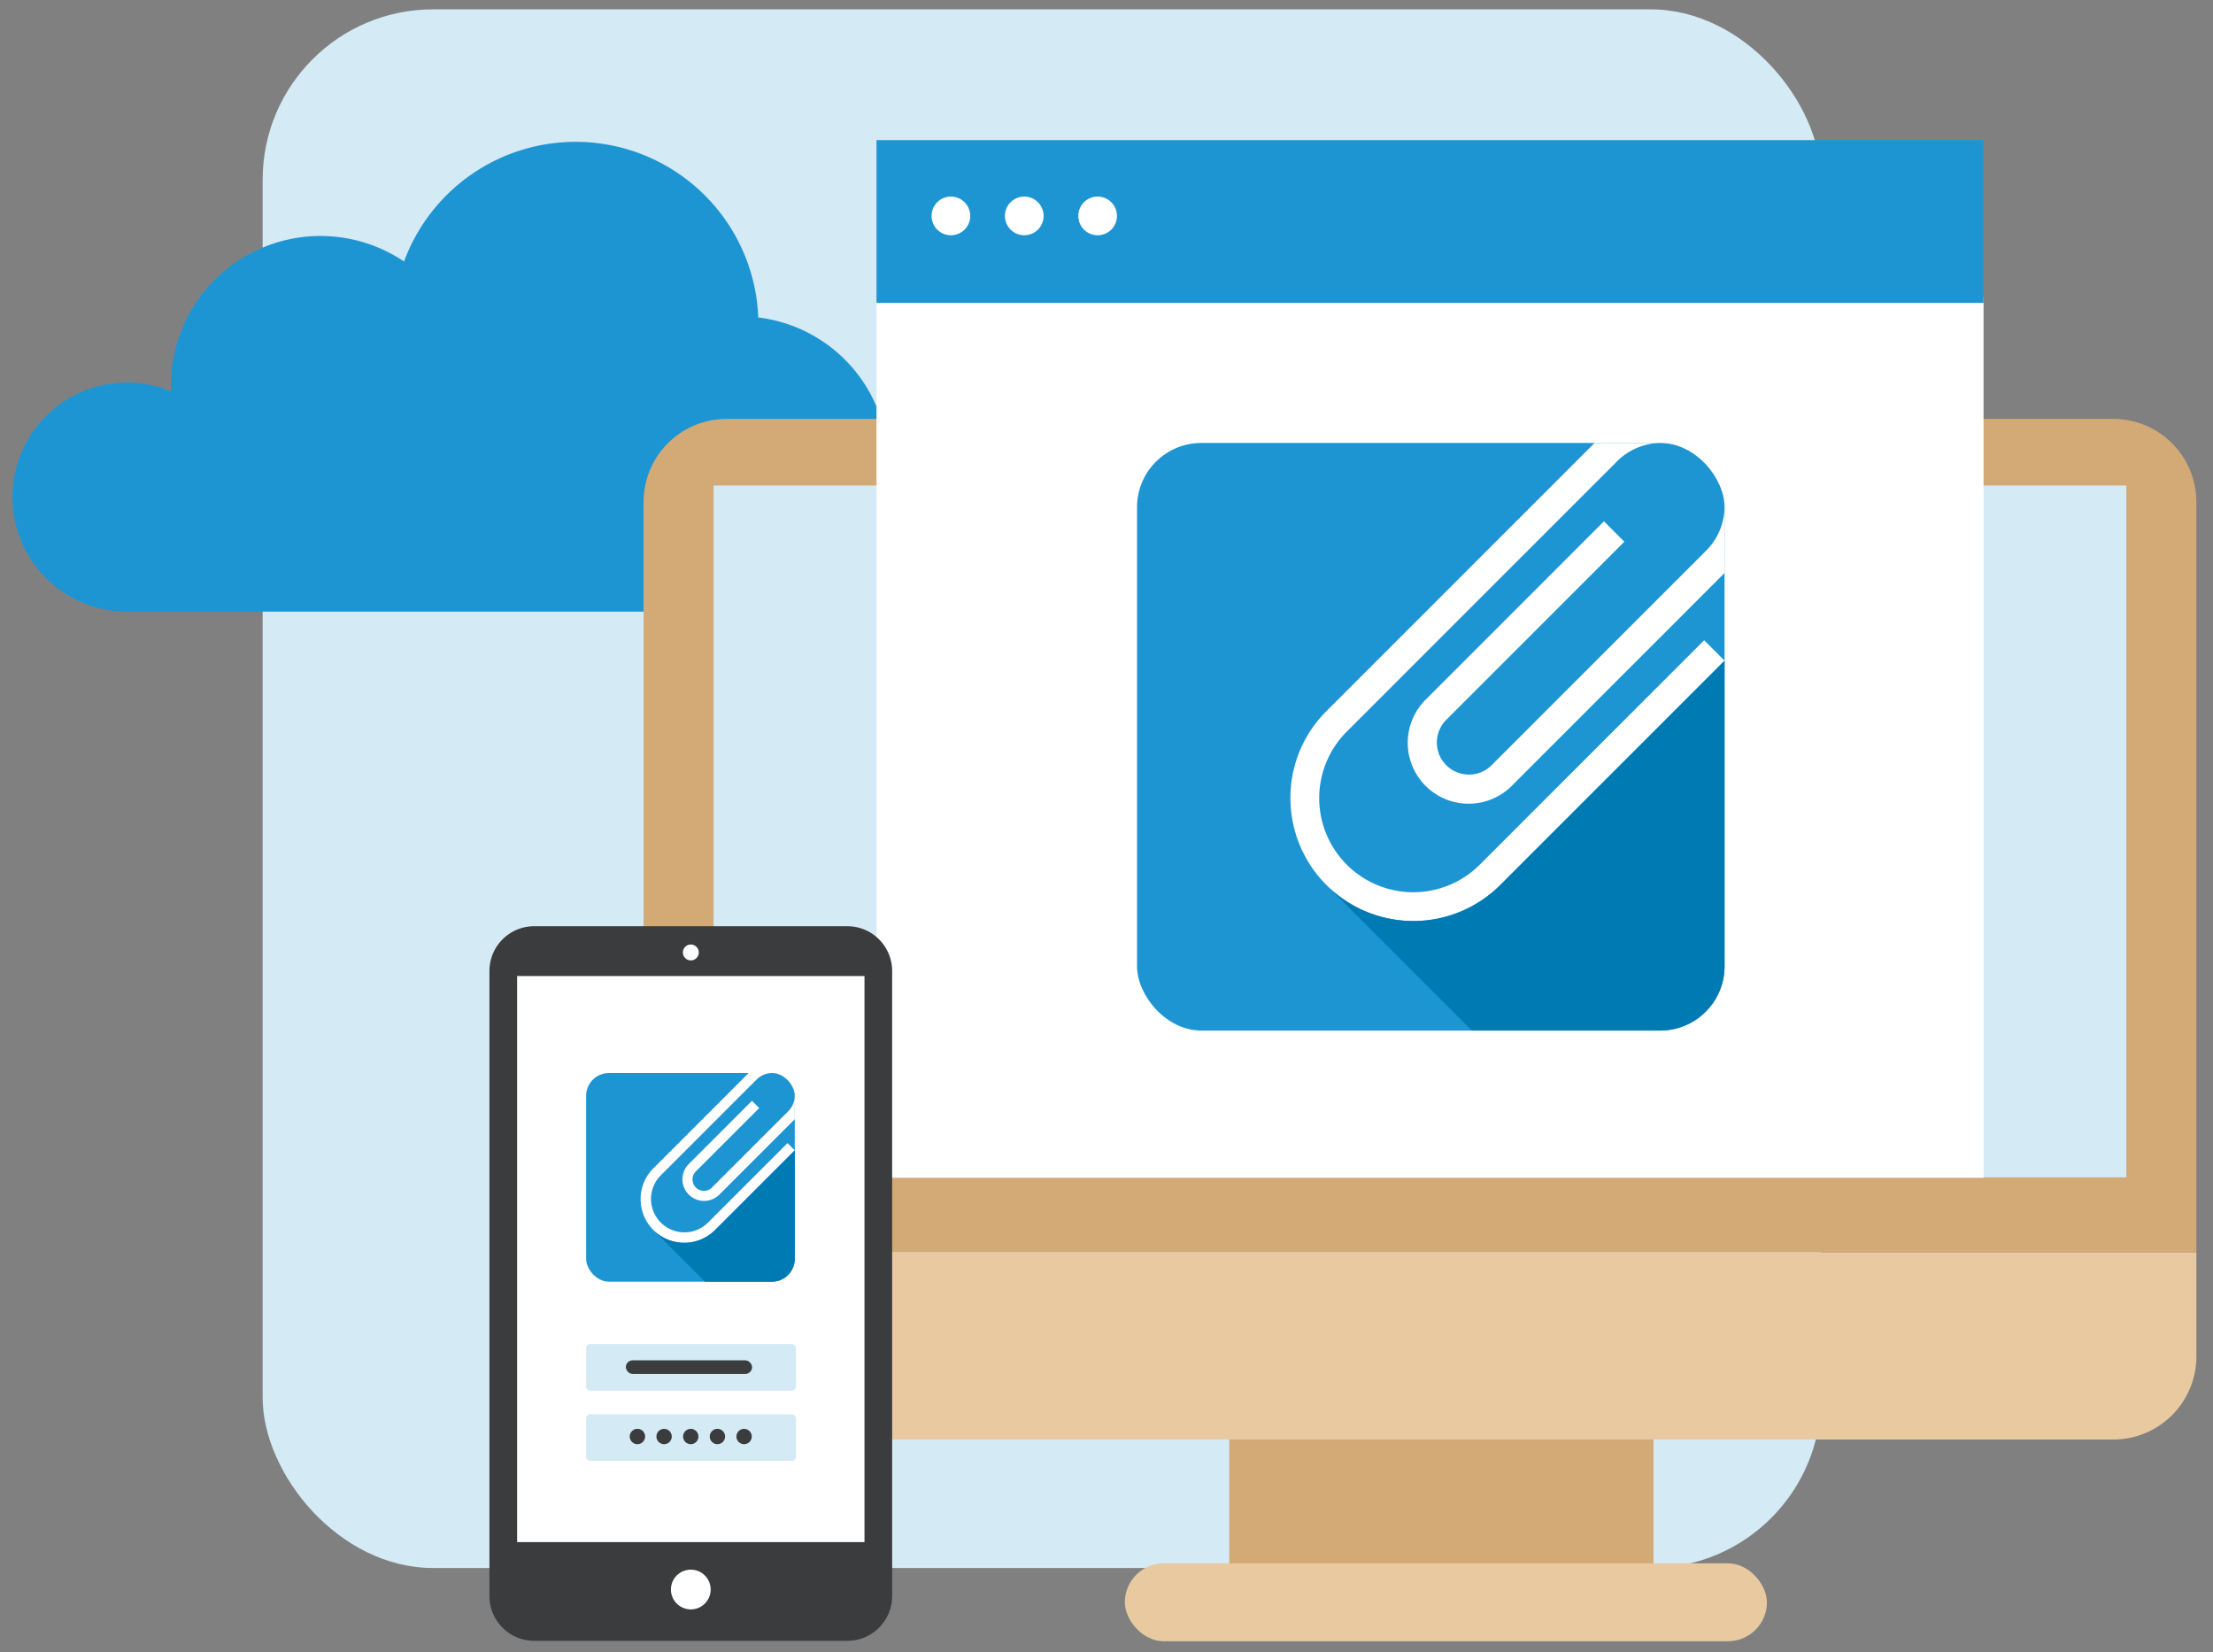 <svg xmlns="http://www.w3.org/2000/svg" xmlns:xlink="http://www.w3.org/1999/xlink" width="355" height="265" viewBox="0 0 355 265">
  <rect x="0" y="0" width="355" height="265" fill="#808080" stroke="none"/>
  <defs>
    <clipPath id="clip-MesDocumentsnet_icone_acces_fichiers">
      <rect width="355" height="265"/>
    </clipPath>
  </defs>
  <g id="MesDocumentsnet_icone_acces_fichiers" clip-path="url(#clip-MesDocumentsnet_icone_acces_fichiers)">
    <g id="Groupe_12656" data-name="Groupe 12656" transform="translate(-1130.205 -1793.438)">
      <rect id="Rectangle_6359" data-name="Rectangle 6359" width="250" height="250" rx="27.344" transform="translate(1172.335 1794.938)" fill="#d4eaf5"/>
      <path id="Tracé_51560" data-name="Tracé 51560" d="M1272.68,1867.859a23.679,23.679,0,0,0-20.836-23.5,29.327,29.327,0,0,0-56.825-8.977,24,24,0,0,0-37.405,19.9c0,.308.012.613.023.919a18.375,18.375,0,1,0-7.057,35.341h101.293l-.1-.167A23.68,23.68,0,0,0,1272.68,1867.859Z" fill="#1e95d3"/>
      <g id="Groupe_12620" data-name="Groupe 12620">
        <rect id="Rectangle_6360" data-name="Rectangle 6360" width="68.044" height="21.025" transform="translate(1327.398 2023.857)" fill="#d3a976"/>
        <g id="Groupe_12619" data-name="Groupe 12619">
          <g id="Groupe_12618" data-name="Groupe 12618">
            <g id="Groupe_12617" data-name="Groupe 12617">
              <g id="Groupe_12616" data-name="Groupe 12616">
                <g id="Groupe_12615" data-name="Groupe 12615">
                  <g id="Groupe_12612" data-name="Groupe 12612">
                    <g id="Groupe_12609" data-name="Groupe 12609">
                      <g id="Groupe_12608" data-name="Groupe 12608">
                        <g id="Groupe_12607" data-name="Groupe 12607">
                          <g id="Groupe_12606" data-name="Groupe 12606">
                            <g id="Groupe_12605" data-name="Groupe 12605">
                              <g id="Groupe_12604" data-name="Groupe 12604">
                                <g id="Groupe_12603" data-name="Groupe 12603">
                                  <g id="Groupe_12602" data-name="Groupe 12602">
                                    <path id="Tracé_51561" data-name="Tracé 51561" d="M1482.54,2011.012v-16.734H1233.447v16.734a13.319,13.319,0,0,0,13.327,13.321h222.435A13.337,13.337,0,0,0,1482.54,2011.012Z" fill="#e8c9a0"/>
                                  </g>
                                </g>
                              </g>
                            </g>
                          </g>
                        </g>
                      </g>
                    </g>
                    <g id="Groupe_12611" data-name="Groupe 12611">
                      <g id="Groupe_12610" data-name="Groupe 12610">
                        <path id="Tracé_51562" data-name="Tracé 51562" d="M1482.54,1873.962a13.346,13.346,0,0,0-13.331-13.337H1246.774a13.328,13.328,0,0,0-13.327,13.337v120.316H1482.54Z" fill="#d3a976"/>
                      </g>
                    </g>
                  </g>
                  <g id="Groupe_12614" data-name="Groupe 12614">
                    <g id="Groupe_12613" data-name="Groupe 12613">
                      <rect id="Rectangle_6361" data-name="Rectangle 6361" width="226.625" height="110.968" transform="translate(1244.677 1871.31)" fill="#d4eaf5"/>
                    </g>
                  </g>
                </g>
              </g>
            </g>
          </g>
        </g>
        <rect id="Rectangle_6362" data-name="Rectangle 6362" width="103" height="12.5" rx="6.25" transform="translate(1310.647 2044.19)" fill="#e8c9a0"/>
      </g>
      <rect id="Rectangle_6363" data-name="Rectangle 6363" width="177.588" height="141.32" transform="translate(1270.809 1841.025)" fill="#fff"/>
      <rect id="Rectangle_6364" data-name="Rectangle 6364" width="177.588" height="26.112" transform="translate(1270.809 1815.913)" fill="#1e95d3"/>
      <path id="Tracé_51563" data-name="Tracé 51563" d="M1282.746,1824.971a3.1,3.1,0,1,1-3.1,3.1,3.1,3.1,0,0,1,3.1-3.1Zm23.536,0a3.1,3.1,0,1,1-3.1,3.1,3.1,3.1,0,0,1,3.1-3.1Zm-11.768,0a3.1,3.1,0,1,1-3.1,3.1A3.1,3.1,0,0,1,1294.514,1824.971Z" fill="#fff" fill-rule="evenodd"/>
      <g id="Groupe_12622" data-name="Groupe 12622">
        <rect id="Rectangle_6365" data-name="Rectangle 6365" width="94.248" height="94.248" rx="10.308" transform="translate(1312.603 1864.485)" fill="#1e95d3"/>
        <g id="Groupe_12621" data-name="Groupe 12621">
          <path id="Tracé_51564" data-name="Tracé 51564" d="M1337.21,1921.456a19.718,19.718,0,0,0,33.65,13.943l35.992-35.992-3.272-3.272-35.992,35.992a15.09,15.09,0,0,1-21.341-21.341l39.114-39.115,3.6-3.584.628-.646a10.065,10.065,0,0,1,7.27-2.95h-.006l-.007-.005h-10.845l-43.029,43.029A19.583,19.583,0,0,0,1337.21,1921.456Z" fill="#fff"/>
          <path id="Tracé_51565" data-name="Tracé 51565" d="M1406.852,1874.6v.02a10.045,10.045,0,0,1-2.953,7.139l-4.229,4.226-30.23,30.23a5.146,5.146,0,0,1-7.277-7.277l28.612-28.612-3.271-3.272-28.612,28.612a9.772,9.772,0,0,0,13.82,13.82l34.14-34.14V1874.6Z" fill="#fff"/>
        </g>
        <path id="Tracé_51566" data-name="Tracé 51566" d="M1370.86,1935.4a19.731,19.731,0,0,1-27.6.269l23.065,23.065h30.219a10.339,10.339,0,0,0,10.309-10.308v-49.018h0Z" fill="#007ab3"/>
      </g>
      <g id="Groupe_12655" data-name="Groupe 12655">
        <g id="Groupe_12640" data-name="Groupe 12640">
          <g id="Groupe_12639" data-name="Groupe 12639">
            <g id="Groupe_12638" data-name="Groupe 12638">
              <g id="Groupe_12637" data-name="Groupe 12637">
                <g id="Groupe_12636" data-name="Groupe 12636">
                  <g id="Groupe_12635" data-name="Groupe 12635">
                    <g id="Groupe_12626" data-name="Groupe 12626">
                      <g id="Groupe_12625" data-name="Groupe 12625">
                        <g id="Groupe_12624" data-name="Groupe 12624">
                          <g id="Groupe_12623" data-name="Groupe 12623">
                            <path id="Rectangle_6366" data-name="Rectangle 6366" d="M7.181,0H57.42A7.184,7.184,0,0,1,64.6,7.184v100.25a7.184,7.184,0,0,1-7.184,7.184H7.181A7.181,7.181,0,0,1,0,107.436V7.181A7.181,7.181,0,0,1,7.181,0Z" transform="translate(1208.719 1942)" fill="#3a3c3d"/>
                          </g>
                        </g>
                      </g>
                    </g>
                    <g id="Groupe_12630" data-name="Groupe 12630">
                      <g id="Groupe_12629" data-name="Groupe 12629">
                        <g id="Groupe_12628" data-name="Groupe 12628">
                          <g id="Groupe_12627" data-name="Groupe 12627">
                            <rect id="Rectangle_6367" data-name="Rectangle 6367" width="55.723" height="90.793" transform="translate(1213.159 1949.99)" fill="#fff"/>
                          </g>
                        </g>
                      </g>
                    </g>
                    <g id="Groupe_12634" data-name="Groupe 12634">
                      <g id="Groupe_12633" data-name="Groupe 12633">
                        <g id="Groupe_12632" data-name="Groupe 12632">
                          <g id="Groupe_12631" data-name="Groupe 12631">
                            <path id="Tracé_51567" data-name="Tracé 51567" d="M1242.3,1946.207a1.274,1.274,0,1,1-1.274-1.274A1.274,1.274,0,0,1,1242.3,1946.207Z" fill="#fff"/>
                          </g>
                        </g>
                      </g>
                    </g>
                  </g>
                </g>
              </g>
            </g>
          </g>
        </g>
        <g id="Groupe_12642" data-name="Groupe 12642">
          <rect id="Rectangle_6368" data-name="Rectangle 6368" width="33.467" height="33.467" rx="3.66" transform="translate(1224.231 1965.543)" fill="#1e95d3"/>
          <g id="Groupe_12641" data-name="Groupe 12641">
            <path id="Tracé_51568" data-name="Tracé 51568" d="M1232.969,1985.773a7,7,0,0,0,11.949,4.951l12.78-12.781-1.162-1.161-12.78,12.78a5.359,5.359,0,0,1-7.579-7.578l13.89-13.889,1.28-1.273.223-.23a3.574,3.574,0,0,1,2.581-1.047h0l0,0H1250.3l-15.279,15.279A6.957,6.957,0,0,0,1232.969,1985.773Z" fill="#fff"/>
            <path id="Tracé_51569" data-name="Tracé 51569" d="M1257.7,1969.133v.007a3.561,3.561,0,0,1-1.049,2.535l-1.5,1.5-10.735,10.734a1.827,1.827,0,0,1-2.584-2.584l10.16-10.16-1.161-1.161-10.16,10.16a3.47,3.47,0,0,0,4.907,4.907l12.123-12.123v-3.816Z" fill="#fff"/>
          </g>
          <path id="Tracé_51570" data-name="Tracé 51570" d="M1244.918,1990.724a7.007,7.007,0,0,1-9.8.1l8.19,8.19h10.731a3.671,3.671,0,0,0,3.66-3.66v-17.407h0Z" fill="#007ab3"/>
        </g>
        <g id="Groupe_12650" data-name="Groupe 12650">
          <rect id="Rectangle_6369" data-name="Rectangle 6369" width="33.665" height="7.473" rx="0.67" transform="translate(1257.891 2027.75) rotate(180)" fill="#d4eaf5"/>
          <rect id="Rectangle_6370" data-name="Rectangle 6370" width="33.665" height="7.473" rx="0.67" transform="translate(1257.891 2016.488) rotate(180)" fill="#d4eaf5"/>
          <g id="Groupe_12649" data-name="Groupe 12649">
            <g id="Groupe_12648" data-name="Groupe 12648">
              <g id="Groupe_12643" data-name="Groupe 12643">
                <circle id="Ellipse_1038" data-name="Ellipse 1038" cx="1.232" cy="1.232" r="1.232" transform="translate(1248.337 2022.616)" fill="#3a3c3d"/>
              </g>
              <g id="Groupe_12644" data-name="Groupe 12644">
                <circle id="Ellipse_1039" data-name="Ellipse 1039" cx="1.232" cy="1.232" r="1.232" transform="translate(1244.06 2022.616)" fill="#3a3c3d"/>
              </g>
              <g id="Groupe_12645" data-name="Groupe 12645">
                <circle id="Ellipse_1040" data-name="Ellipse 1040" cx="1.232" cy="1.232" r="1.232" transform="translate(1239.782 2022.616)" fill="#3a3c3d"/>
              </g>
              <g id="Groupe_12646" data-name="Groupe 12646">
                <circle id="Ellipse_1041" data-name="Ellipse 1041" cx="1.232" cy="1.232" r="1.232" transform="translate(1235.504 2022.616)" fill="#3a3c3d"/>
              </g>
              <g id="Groupe_12647" data-name="Groupe 12647">
                <path id="Tracé_51571" data-name="Tracé 51571" d="M1233.69,2023.848a1.231,1.231,0,1,0-1.232,1.231A1.232,1.232,0,0,0,1233.69,2023.848Z" fill="#3a3c3d"/>
              </g>
            </g>
          </g>
        </g>
        <rect id="Rectangle_6371" data-name="Rectangle 6371" width="20.247" height="2.186" rx="1.093" transform="translate(1230.601 2011.628)" fill="#3a3c3d"/>
        <g id="Groupe_12654" data-name="Groupe 12654">
          <g id="Groupe_12653" data-name="Groupe 12653">
            <g id="Groupe_12652" data-name="Groupe 12652">
              <g id="Groupe_12651" data-name="Groupe 12651">
                <path id="Tracé_51572" data-name="Tracé 51572" d="M1244.206,2048.389a3.186,3.186,0,1,1-3.185-3.185A3.186,3.186,0,0,1,1244.206,2048.389Z" fill="#fff"/>
              </g>
            </g>
          </g>
        </g>
      </g>
    </g>
  </g>
</svg>
